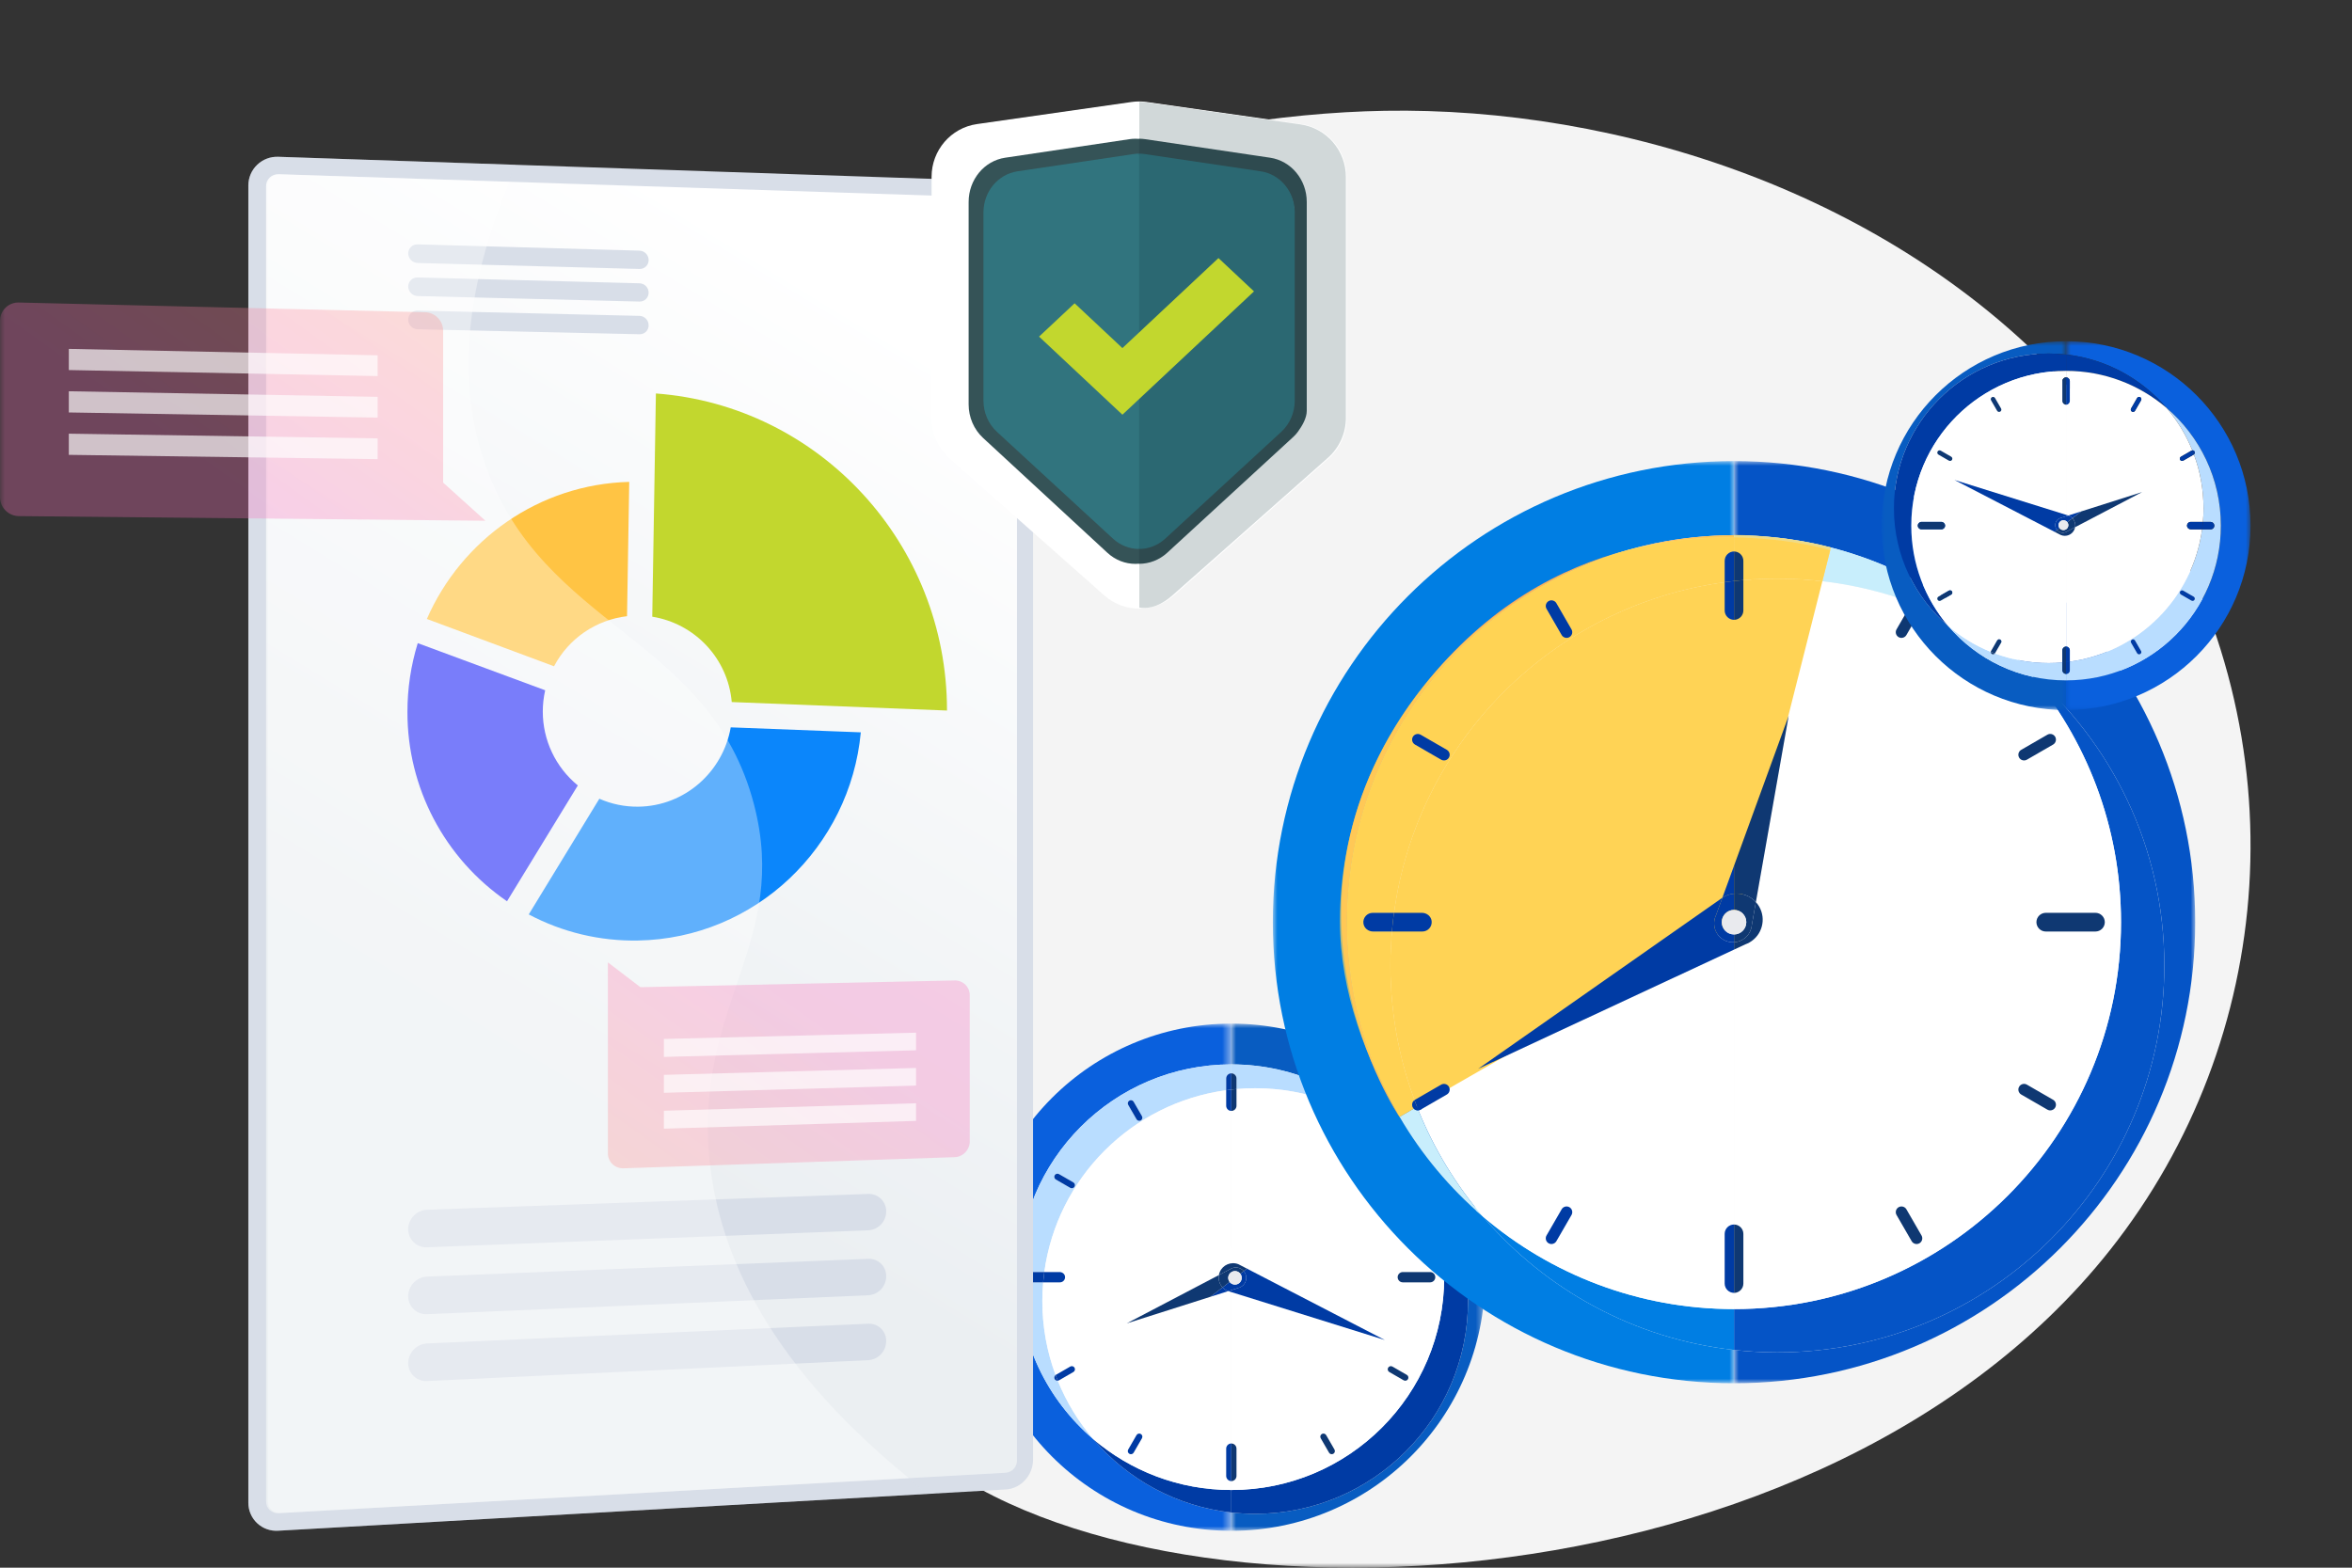 <svg xmlns="http://www.w3.org/2000/svg" xmlns:xlink="http://www.w3.org/1999/xlink" width="255" height="170" viewBox="0 0 255 170">
    <rect x="0" y="0" width="255" height="170" fill="#333333" stroke="none"/>
    <defs>
        <path id="w849lwm4fa" d="M0 0H255V170H0z"/>
        <path id="148pniamdc" d="M0 0L27.5 0 27.5 55 0 55z"/>
        <path id="4nybmmlnbe" d="M0 0L27.5 0 27.5 55 0 55z"/>
        <path id="dlyau31bcg" d="M0 0L50 0 50 100 0 100z"/>
        <path id="1o9uu7txbi" d="M0 0L50 0 50 100 0 100z"/>
        <path id="q6t9pdi9ak" d="M0 0L20 0 20 40 0 40z"/>
        <path id="for2u99e6m" d="M0 0L20 0 20 40 0 40z"/>
        <path id="wpgjiakwpr" d="M26.224 53.41c-1.268 1.15-2.507 1.627-3.715 1.433V0c.348.017.597.036.746.057l16.739 2.392c2.818.402 4.912 2.834 4.912 5.703v26.115c0 1.658-.708 3.235-1.943 4.329L26.223 53.41z"/>
        <path id="jszocsuzas" d="M26.224 53.41c-2.157 1.91-5.385 1.91-7.542 0L1.944 38.597C.708 37.502 0 35.925 0 34.267V8.152c0-2.87 2.094-5.3 4.913-5.703L21.65.057c.532-.076 1.072-.076 1.604 0l16.739 2.392c2.818.402 4.912 2.834 4.912 5.703v26.115c0 1.658-.708 3.235-1.943 4.329L26.223 53.41z"/>
        <linearGradient id="8ey6imdm9o" x1="65.028%" x2="42.551%" y1="4.749%" y2="70.157%">
            <stop offset="0%" stop-color="#FFF"/>
            <stop offset="100%" stop-color="#EBEFF2"/>
        </linearGradient>
        <linearGradient id="oftc6p9czp" x1="102.089%" x2="33.392%" y1="18.006%" y2="60.955%">
            <stop offset="0%" stop-color="#FF9085"/>
            <stop offset="100%" stop-color="#FB6FBB"/>
        </linearGradient>
        <linearGradient id="o8xd871ukq" x1="-13.976%" x2="65.282%" y1="98.932%" y2="36.194%">
            <stop offset="0%" stop-color="#FF9085"/>
            <stop offset="100%" stop-color="#FB6FBB"/>
        </linearGradient>
    </defs>
    <g fill="none" fill-rule="evenodd">
        <g>
            <g transform="translate(-60, -80) translate(60, 80)">
                <mask id="rlwgtj5vyb" fill="#fff">
                    <use xlink:href="#w849lwm4fa"/>
                </mask>
                <path fill="#F4F4F4" d="M228.805 135.501c-32.956 41.691-110.133 42.361-131.497 19.203-8.527-9.242-10.779-25.114-14.087-48.428-1.594-11.223-1.822-20.27-1.957-26.476-.466-21.113-.7-31.67 2.738-38.853 9.844-20.56 44.037-28.562 66.14-28.933 1.542-.026 3.099-.016 4.669.03 25.878.763 55.08 11.418 73.093 34.187 1.862 2.348 3.6 4.827 5.206 7.438 16.44 26.737 13.673 59.09-4.305 81.832" mask="url(#rlwgtj5vyb)"/>
                <g mask="url(#rlwgtj5vyb)">
                    <g>
                        <g transform="translate(106, 111) translate(27.5, 0)">
                            <mask id="j1y7xdo5td" fill="#fff">
                                <use xlink:href="#148pniamdc"/>
                            </mask>
                            <path fill="#085CC1" d="M0 0v4.424c7.03 0 13.325 3.144 17.557 8.103 4.958 4.232 8.103 10.527 8.103 17.557 0 12.744-10.332 23.076-23.076 23.076-.874 0-1.736-.05-2.584-.145V55c15.188 0 27.5-12.312 27.5-27.5S15.188 0 0 0" mask="url(#j1y7xdo5td)"/>
                        </g>
                        <path fill="#B9DDFF" d="M28.057 5.948v1.15c.668-.058 1.344-.09 2.027-.09 2.824 0 5.53.508 8.03 1.437.1-.138.292-.183.443-.095.12.069.18.201.166.331 2.324.939 4.459 2.244 6.334 3.845C40.825 7.57 34.53 4.424 27.5 4.424v.967c.307 0 .557.25.557.557" transform="translate(106, 111)"/>
                        <path fill="#003BA4" d="M27.5 50.576v2.439c.848.094 1.71.145 2.584.145 12.744 0 23.076-10.332 23.076-23.076 0-7.03-3.145-13.325-8.103-17.558 3.44 4.031 5.519 9.26 5.519 14.974 0 12.744-10.331 23.076-23.076 23.076" transform="translate(106, 111)"/>
                        <path fill="#FFF" d="M38.557 46.65c-.162.093-.37.038-.464-.124l-.902-1.562c-.093-.162-.037-.37.125-.463.161-.094.37-.038.463.124l.901 1.562c.094.161.038.37-.123.463m5.944-9.335c.093-.16.302-.217.463-.124l1.562.902c.162.093.217.302.124.463-.093.162-.301.218-.463.125l-1.562-.902c-.162-.094-.217-.302-.124-.464m.124-20.094l1.562-.902c.162-.093.37-.037.463.124.093.162.038.37-.124.464l-1.562.902c-.161.093-.37.037-.463-.125-.093-.161-.038-.37.124-.463M49.61 27.5c0 .306-.25.557-.557.557h-2.963c-.306 0-.557-.25-.557-.557 0-.307.251-.557.557-.557h2.963c.307 0 .557.25.557.557M38.68 8.813l-.901 1.562c-.093.161-.302.217-.463.124-.162-.093-.218-.302-.125-.463l.902-1.562.021-.03c-2.5-.928-5.206-1.436-8.03-1.436-.683 0-1.359.031-2.027.09V8.91c0 .306-.25.557-.557.557v14.668s-1.33 4.656 1.5 2.436c.678-.533.175 1.701-.572 2.133-.08.046-.161.083-.245.114l-.683.318v16.395c.307 0 .557.25.557.557v2.963c0 .306-.25.557-.557.557v.967c12.744 0 23.076-10.332 23.076-23.076 0-5.714-2.078-10.943-5.519-14.974-1.876-1.6-4.01-2.906-6.333-3.845-.006.045-.02.09-.044.132" transform="translate(106, 111)"/>
                        <g transform="translate(106, 111)">
                            <mask id="14je6xvhbf" fill="#fff">
                                <use xlink:href="#4nybmmlnbe"/>
                            </mask>
                            <path fill="#0A60DD" d="M12.527 45.057C7.568 40.825 4.424 34.53 4.424 27.5c0-12.744 10.332-23.076 23.076-23.076V0C12.312 0 0 12.312 0 27.5S12.312 55 27.5 55v-1.985c-5.978-.666-11.267-3.616-14.973-7.958" mask="url(#14je6xvhbf)"/>
                        </g>
                        <path fill="#B9DDFF" d="M16.444 8.35c.161-.093.37-.038.463.124l.902 1.562c.093.161.037.37-.124.463-.162.094-.37.038-.464-.124l-.901-1.562c-.094-.162-.038-.37.124-.463M10.5 17.685c-.094.161-.302.217-.464.124l-1.562-.902c-.161-.094-.217-.302-.124-.464.093-.161.302-.217.463-.124l1.562.902c.162.094.218.302.125.464M4.424 27.5c0 7.03 3.145 13.325 8.103 17.557-1.602-1.876-2.907-4.01-3.845-6.334-.13.015-.263-.047-.332-.167-.087-.15-.043-.342.095-.442-.929-2.501-1.437-5.206-1.437-8.03 0-.682.031-1.356.09-2.022 0-.003-.003-.005-.005-.005h-1.12c-.282 0-.535-.202-.572-.483-.045-.338.22-.631.552-.631h1.265c.002 0 .004-.002.004-.004 1.395-10.23 9.49-18.325 19.721-19.717V5.948c0-.306.25-.557.557-.557v-.967C14.756 4.424 4.424 14.756 4.424 27.5" transform="translate(106, 111)"/>
                        <path fill="#003BA4" d="M12.527 45.057c3.706 4.342 8.995 7.292 14.973 7.958v-2.44c-5.714 0-10.943-2.077-14.973-5.518" transform="translate(106, 111)"/>
                        <path fill="#FFF" d="M17.809 44.964l-.902 1.562c-.093.162-.302.218-.463.124-.162-.093-.218-.302-.125-.463l.902-1.562c.094-.162.302-.218.464-.124.161.093.217.301.124.463zm9.69 4.645c-.305 0-.556-.25-.556-.557V46.09c0-.307.25-.558.557-.558V9.467c-.306 0-.557-.25-.557-.557V7.222c-10.23 1.392-18.326 9.487-19.72 19.716 0 .002.001.005.004.005H8.89c.285 0 .542.203.578.486.043.337-.223.628-.553.628H7.102c-.003 0-.004.002-.004.004-.059.666-.09 1.34-.09 2.023 0 2.824.508 5.529 1.437 8.03.01-.007.018-.015.029-.021l1.548-.894c.153-.088.355-.056.459.087.118.165.066.394-.106.493l-1.562.901c-.041.025-.086.038-.131.043.938 2.323 2.244 4.458 3.845 6.334 4.03 3.44 9.259 5.519 14.973 5.519v-.967z" transform="translate(106, 111)"/>
                        <path fill="#0F3872" d="M28.057 7.097v-1.15c0-.306-.25-.556-.557-.556v1.762c.185-.02.37-.04.557-.056" transform="translate(106, 111)"/>
                        <path fill="#0F3872" d="M27.5 9.468c.307 0 .557-.251.557-.557V7.097c-.186.017-.372.035-.557.056v2.315z" transform="translate(106, 111)"/>
                        <path fill="#003BA4" d="M27.5 5.39c-.306 0-.557.251-.557.558v1.274c.185-.026.37-.049.557-.069V5.391z" transform="translate(106, 111)"/>
                        <path fill="#003BA4" d="M27.5 9.468V7.153c-.186.02-.372.043-.557.069V8.91c0 .306.25.557.557.557M17.221 10.375c.094.162.302.217.464.124.161-.093.217-.301.124-.463l-.902-1.562c-.093-.162-.302-.217-.463-.124-.162.093-.218.301-.125.463l.902 1.562z" transform="translate(106, 111)"/>
                        <path fill="#0F3872" d="M37.779 44.625c-.094-.162-.302-.218-.463-.124-.162.093-.218.301-.125.463l.902 1.562c.093.162.302.217.463.124.162-.093.218-.302.125-.463l-.902-1.562z" transform="translate(106, 111)"/>
                        <path fill="#003BA4" d="M8.35 38.556c.069.12.202.182.332.167-.082-.202-.161-.404-.237-.61-.138.101-.182.292-.095.443" transform="translate(106, 111)"/>
                        <path fill="#003BA4" d="M10.375 37.779c.162-.094.217-.302.124-.464-.093-.161-.302-.217-.463-.124l-1.562.902-.03.02c.077.206.156.408.238.61.044-.005.09-.018.131-.042l1.562-.902z" transform="translate(106, 111)"/>
                        <path fill="#0F3872" d="M44.5 17.685c.094.161.303.217.464.123l1.562-.901c.162-.093.218-.302.124-.463-.093-.162-.301-.218-.463-.125l-1.562.902c-.162.093-.217.302-.124.464" transform="translate(106, 111)"/>
                        <path fill="#003BA4" d="M26.943 46.09v2.962c0 .306.25.557.557.557v-4.077c-.306 0-.557.25-.557.557" transform="translate(106, 111)"/>
                        <path fill="#0F3872" d="M28.057 49.052V46.09c0-.306-.25-.557-.557-.557v4.077c.307 0 .557-.25.557-.557M45.532 27.5c0 .306.25.557.558.557h2.962c.306 0 .558-.25.558-.557 0-.307-.252-.557-.558-.557H46.09c-.307 0-.558.25-.558.557" transform="translate(106, 111)"/>
                        <path fill="#003BA4" d="M5.953 26.943c-.331 0-.597.293-.552.631.037.281.29.483.573.483h1.12c.002 0 .004-.002.004-.004.032-.37.074-.74.123-1.105 0-.003-.002-.005-.005-.005H5.953z" transform="translate(106, 111)"/>
                        <path fill="#003BA4" d="M9.468 27.429c-.036-.283-.293-.486-.578-.486H7.226c-.002 0-.004.001-.005.004-.05.365-.09.734-.123 1.105 0 .003.002.005.005.005h1.812c.33 0 .595-.29.553-.628M10.375 17.221l-1.562-.902c-.161-.093-.37-.037-.463.125-.094.161-.038.37.124.463l1.562.902c.162.093.37.037.463-.124.094-.162.038-.37-.124-.464" transform="translate(106, 111)"/>
                        <path fill="#0F3872" d="M44.625 37.779l1.562.902c.162.093.37.037.463-.125.094-.161.038-.37-.124-.463l-1.562-.902c-.161-.093-.37-.037-.463.124-.093.162-.038.37.124.464" transform="translate(106, 111)"/>
                        <path fill="#003BA4" d="M17.685 44.5c-.162-.093-.37-.037-.464.125l-.902 1.562c-.093.161-.037.37.125.463.161.094.37.038.463-.124l.902-1.562c.093-.162.037-.37-.124-.463" transform="translate(106, 111)"/>
                        <path fill="#0F3872" d="M38.557 8.35c-.151-.088-.342-.043-.443.095.205.075.408.155.61.236.014-.13-.048-.262-.167-.331" transform="translate(106, 111)"/>
                        <path fill="#0F3872" d="M37.191 10.036c-.093.161-.037.37.124.463.162.093.37.037.464-.124l.902-1.562c.024-.042.037-.087.043-.132-.202-.081-.405-.16-.61-.236-.007.01-.015.018-.02.029l-.903 1.562z" transform="translate(106, 111)"/>
                        <path fill="#003BA4" d="M29.03 27.137c.239.574-.032 1.233-.606 1.472-.061.026-.123.045-.186.06l-1.078.342c.064.022.127.042.192.057l16.791 5.243-14.952-7.741-.347.267c.075.088.139.188.186.3" transform="translate(106, 111)"/>
                        <path fill="#0F3872" d="M27.558 26.532c.46-.192.977-.054 1.286.305l.347-.267-.67-.347c-.074-.048-.154-.09-.24-.125-.797-.327-1.71.053-2.038.85-.043.106-.073.214-.093.322l1.235-.648c.054-.034.112-.065.173-.09" transform="translate(106, 111)"/>
                        <path fill="#003BA4" d="M27.093 28.987c-.214-.088-.397-.22-.545-.379l-1.317 1.016 1.93-.614c-.023-.007-.045-.014-.068-.023" transform="translate(106, 111)"/>
                        <path fill="#0F3872" d="M26.15 27.27l-9.993 5.237 9.074-2.883 1.317-1.016c-.331-.354-.485-.85-.398-1.339" transform="translate(106, 111)"/>
                        <path fill="#003BA4" d="M28.424 28.61c.574-.24.845-.9.606-1.473-.047-.112-.11-.212-.186-.3l-.37.285c.247.32.187.78-.133 1.027-.32.246-.78.187-1.026-.133l-.768.592c.15.16.332.29.546.379.023.01.045.016.067.024l1.078-.343c.063-.014.125-.033.186-.059" transform="translate(106, 111)"/>
                        <path fill="#0F3872" d="M26.548 28.608l.767-.592c-.247-.32-.187-.779.133-1.026s.78-.188 1.026.132l.37-.285c-.31-.36-.825-.497-1.286-.305-.061.025-.12.056-.173.09l-1.235.648c-.087.488.067.984.398 1.338" transform="translate(106, 111)"/>
                        <path fill="#E9EAEE" d="M27.448 26.99c-.32.247-.38.706-.133 1.026l1.159-.894c-.247-.32-.707-.379-1.026-.132" transform="translate(106, 111)"/>
                        <path fill="#E9EAEE" d="M28.341 28.149c.32-.247.38-.707.133-1.027l-1.16.894c.248.32.708.38 1.027.133" transform="translate(106, 111)"/>
                    </g>
                </g>
                <g mask="url(#rlwgtj5vyb)">
                    <g>
                        <g transform="translate(138, 50) translate(50, 0)">
                            <mask id="rvp12dtbqh" fill="#fff">
                                <use xlink:href="#dlyau31bcg"/>
                            </mask>
                            <path fill="#0554C6" d="M0 0v8.044c12.781 0 24.227 5.717 31.922 14.732 9.014 7.695 14.732 19.14 14.732 31.922 0 23.172-18.785 41.956-41.956 41.956-1.589 0-3.155-.091-4.698-.264V100c27.614 0 50-22.386 50-50S27.614 0 0 0" mask="url(#rvp12dtbqh)"/>
                        </g>
                        <path fill="#0554C6" d="M50 91.956v4.435c1.543.171 3.11.263 4.698.263 23.172 0 41.956-18.784 41.956-41.956 0-12.782-5.717-24.227-14.732-31.922C88.177 30.104 91.956 39.61 91.956 50c0 23.171-18.784 41.956-41.956 41.956" transform="translate(138, 50)"/>
                        <path fill="#FFF" d="M70.103 84.819c-.294.17-.673.068-.843-.226l-1.64-2.84c-.17-.294-.068-.673.226-.842.294-.17.673-.069.843.225l1.64 2.84c.17.294.067.673-.226.843M80.91 67.846c.169-.294.548-.395.842-.226l2.84 1.64c.294.17.395.549.226.842-.17.294-.549.396-.843.226l-2.84-1.64c-.294-.17-.395-.548-.225-.842m.225-36.535l2.84-1.64c.294-.17.673-.068.843.227.17.293.068.672-.226.842l-2.84 1.64c-.294.17-.673.068-.842-.226-.17-.294-.069-.673.225-.843M90.2 50c0 .557-.456 1.013-1.013 1.013h-5.387c-.557 0-1.013-.456-1.013-1.013 0-.557.456-1.013 1.013-1.013h5.387c.557 0 1.013.456 1.013 1.013m-19.87-33.976l-1.64 2.84c-.17.294-.549.395-.843.225-.294-.17-.395-.548-.225-.842l1.64-2.84c.01-.02.025-.036.037-.053-4.547-1.688-9.465-2.612-14.6-2.612-1.242 0-2.47.057-3.685.163V16.2c0 .557-.456 1.013-1.013 1.013v26.67l5.925-16.265-3.557 20.203c.134.148.255.31.359.49.784 1.358.319 3.094-1.04 3.879-.144.083-.293.152-.445.207l-1.242.58v29.808c.557 0 1.013.456 1.013 1.013v5.386c0 .558-.456 1.014-1.013 1.014v1.757c23.172 0 41.956-18.785 41.956-41.956 0-10.39-3.779-19.896-10.034-27.224-3.41-2.911-7.292-5.285-11.516-6.992-.009.082-.034.164-.078.24" transform="translate(138, 50)"/>
                        <g transform="translate(138, 50)">
                            <mask id="eg1qi3tbbj" fill="#fff">
                                <use xlink:href="#1o9uu7txbi"/>
                            </mask>
                            <path fill="#007EE3" d="M22.776 81.922C13.761 74.226 8.044 62.782 8.044 50 8.044 26.828 26.828 8.044 50 8.044V0C22.386 0 0 22.385 0 50c0 27.614 22.386 50 50 50v-3.61c-10.87-1.21-20.485-6.574-27.224-14.468" mask="url(#eg1qi3tbbj)"/>
                        </g>
                        <path fill="#007EE3" d="M22.776 81.922C29.516 89.816 39.13 95.179 50 96.39v-4.435c-10.39 0-19.896-3.779-27.224-10.034" transform="translate(138, 50)"/>
                        <path fill="#FFF" d="M32.38 81.753l-1.64 2.84c-.17.294-.549.395-.842.226-.294-.17-.396-.549-.226-.843l1.64-2.84c.17-.294.548-.395.842-.225.294.169.395.548.226.842zM50 90.198c-.557 0-1.013-.455-1.013-1.013V83.8c0-.557.456-1.013 1.013-1.013V52.977l-27.749 12.93 26.195-18.352c.092-.077.191-.147.294-.213L50 43.883v-26.67c-.557 0-1.013-.455-1.013-1.012v-3.07c-18.599 2.531-33.32 17.25-35.855 35.847 0 .004.003.009.008.009h3.025c.518 0 .985.37 1.05.884.077.614-.406 1.142-1.005 1.142h-3.297c-.005 0-.008.003-.009.008-.105 1.212-.162 2.438-.162 3.677 0 5.135.924 10.053 2.612 14.6.018-.013.034-.027.053-.038l2.815-1.625c.279-.16.645-.103.833.158.216.3.12.715-.191.896l-2.84 1.64c-.076.043-.158.068-.24.077 1.707 4.223 4.08 8.106 6.992 11.516C30.104 88.177 39.61 91.956 50 91.956v-1.758z" transform="translate(138, 50)"/>
                        <path fill="#FEB05C" d="M15.407 30.74l2.84 1.64c.294.17.673.068.843-.226.17-.294.068-.673-.226-.843l-2.84-1.64c-.294-.169-.673-.068-.843.226-.17.294-.068.673.226.843" transform="translate(138, 50)"/>
                        <path fill="#FEB05C" d="M38.495 9.641c-7.296 1.888-15.298 6.095-22.136 14.76-18.453 23.385-2.638 46.711-2.638 46.711l.014-.008C10.12 64.904 8.044 57.695 8.044 50c0-19.182 12.873-35.357 30.45-40.359" transform="translate(138, 50)"/>
                        <path fill="#FEB05C" d="M31.312 18.864c.17.294.549.395.842.226.294-.17.396-.549.226-.843l-1.64-2.84c-.17-.294-.549-.395-.842-.226-.294.17-.396.549-.226.843l1.64 2.84z" transform="translate(138, 50)"/>
                        <path fill="#FFD355" d="M51.013 12.905v-2.09c0-.558-.456-1.014-1.013-1.014-.557 0-1.013.456-1.013 1.013v2.316c-18.6 2.532-33.32 17.251-35.856 35.85 0 .004-.004.007-.008.007h-2.3c-.602 0-1.085.532-1.004 1.149.067.51.528.877 1.042.877h2.035c.005 0 .009.004.008.009-.105 1.211-.162 2.437-.162 3.676 0 5.135.924 10.053 2.612 14.6-.25.183-.331.53-.173.804.026.045.06.082.094.118l34.914-20.057 9.39-37.138c-1.6-.186-3.23-.283-4.88-.283-1.243 0-2.471.057-3.686.163" transform="translate(138, 50)"/>
                        <path fill="#FEB05C" d="M50 8.279v-.235c-3.99 0-7.849.557-11.505 1.597C42.681 8.558 46.633 8.237 50 8.28" transform="translate(138, 50)"/>
                        <path fill="#C8EEFC" d="M22.776 81.922c-2.91-3.41-5.285-7.292-6.991-11.516-.188.02-.376-.049-.51-.186l-1.54.884c2.391 4.098 5.454 7.756 9.041 10.818" transform="translate(138, 50)"/>
                        <path fill="#FFD355" d="M15.181 29.897c.17-.294.55-.395.843-.225l2.84 1.64c.294.169.395.548.226.842-.17.294-.549.395-.843.225l-2.84-1.64c-.294-.169-.395-.548-.226-.842m14.717-14.716c.293-.17.672-.068.842.226l1.64 2.84c.17.294.068.673-.226.843-.293.17-.673.068-.842-.226l-1.64-2.84c-.17-.294-.068-.673.226-.843M15.354 69.298c-1.688-4.547-2.612-9.466-2.612-14.6 0-1.24.057-2.465.162-3.677 0-.004-.003-.008-.008-.008h-2.035c-.514 0-.975-.367-1.042-.877-.081-.617.402-1.149 1.004-1.149h2.3c.004 0 .008-.003.008-.007 2.535-18.599 17.256-33.318 35.856-35.85v-2.316c0-.557.456-1.013 1.013-1.013V8.28c-3.367-.042-7.32.279-11.505 1.362C20.917 14.643 8.044 30.818 8.044 50c0 7.695 2.075 14.904 5.691 21.104l1.54-.885c-.035-.035-.068-.072-.094-.117-.158-.274-.078-.62.173-.804" transform="translate(138, 50)"/>
                        <path fill="#FFD355" d="M15.181 29.897c.17-.294.55-.395.843-.225l2.84 1.64c.294.169.395.548.226.842-.17.294-.549.395-.843.225l-2.84-1.64c-.294-.169-.395-.548-.226-.842m14.717-14.716c.293-.17.672-.068.842.226l1.64 2.84c.17.294.068.673-.226.843-.293.17-.673.068-.842-.226l-1.64-2.84c-.17-.294-.068-.673.226-.843M15.354 69.298c-1.688-4.547-2.612-9.466-2.612-14.6 0-1.24.057-2.465.162-3.677 0-.004-.003-.008-.008-.008h-2.035c-.514 0-.975-.367-1.042-.877-.081-.617.402-1.149 1.004-1.149h2.3c.004 0 .008-.003.008-.007 2.535-18.599 17.256-33.318 35.856-35.85v-2.316c0-.557.456-1.013 1.013-1.013l.008-1.745c-3.367-.042-7.327.502-11.513 1.585C20.917 14.643 7.279 30.71 7.279 49.891c0 7.695 2.84 15.013 6.456 21.213l1.54-.885c-.035-.035-.068-.072-.094-.117-.158-.274-.078-.62.173-.804" style="mix-blend-mode:multiply" opacity=".7" transform="translate(138, 50)"/>
                        <path fill="#C8EEFC" d="M50 8.044v.235c6.212.077 10.431 1.38 10.431 1.38l-.851 3.366c3.378.392 6.634 1.184 9.718 2.329.184-.25.53-.331.805-.173.218.126.329.367.303.603 4.224 1.707 8.106 4.08 11.516 6.992C74.227 13.76 62.782 8.044 50 8.044" transform="translate(138, 50)"/>
                        <path fill="#FFD355" d="M50 8.279V9.8c.557 0 1.013.456 1.013 1.013v2.09c1.215-.105 2.443-.162 3.685-.162 1.652 0 3.28.097 4.882.283l.851-3.366s-4.219-1.304-10.43-1.38" transform="translate(138, 50)"/>
                        <path fill="#FFD355" d="M50.008 8.006L50 9.8c.557 0 1.013.456 1.013 1.013v2.09c1.215-.105 2.443-.162 3.685-.162 1.652 0 3.28.097 4.882.283l.93-3.656s-4.29-1.287-10.502-1.363" style="mix-blend-mode:multiply" opacity=".7" transform="translate(138, 50)"/>
                        <path fill="#0F3872" d="M51.013 12.905v-2.09c0-.558-.456-1.014-1.013-1.014v3.204c.337-.037.674-.07 1.013-.1" transform="translate(138, 50)"/>
                        <path fill="#0F3872" d="M50 17.214c.557 0 1.013-.456 1.013-1.013v-3.296c-.339.03-.677.062-1.013.1v4.209z" transform="translate(138, 50)"/>
                        <path fill="#003BA4" d="M50 9.801c-.557 0-1.013.456-1.013 1.013v2.316c.337-.046.674-.087 1.013-.125V9.801z" transform="translate(138, 50)"/>
                        <path fill="#003BA4" d="M50 17.214v-4.209c-.339.038-.676.08-1.013.125v3.071c0 .557.456 1.013 1.013 1.013M31.312 18.864c.17.294.548.395.842.226.294-.17.396-.549.226-.843l-1.64-2.84c-.17-.294-.549-.395-.842-.226-.294.17-.396.549-.226.843l1.64 2.84z" transform="translate(138, 50)"/>
                        <path fill="#0F3872" d="M68.689 81.136c-.17-.294-.55-.395-.843-.226-.294.17-.395.549-.225.843l1.64 2.84c.169.294.548.395.842.226.293-.17.395-.549.225-.843l-1.64-2.84z" transform="translate(138, 50)"/>
                        <path fill="#003BA4" d="M15.181 70.102c.126.219.367.33.603.304-.148-.367-.292-.736-.43-1.108-.25.183-.33.53-.173.804" transform="translate(138, 50)"/>
                        <path fill="#003BA4" d="M18.864 68.689c.294-.17.395-.55.226-.843-.17-.294-.549-.395-.843-.226l-2.84 1.64c-.02.011-.035.025-.053.038.138.372.282.741.43 1.108.082-.009.164-.034.24-.078l2.84-1.64z" transform="translate(138, 50)"/>
                        <path fill="#0F3872" d="M80.91 32.154c.17.294.55.395.843.225l2.84-1.64c.294-.169.395-.548.226-.842-.17-.293-.549-.395-.842-.226l-2.84 1.64c-.295.17-.396.549-.226.843" transform="translate(138, 50)"/>
                        <path fill="#003BA4" d="M48.987 83.799v5.386c0 .558.456 1.013 1.013 1.013v-7.412c-.557 0-1.013.456-1.013 1.013" transform="translate(138, 50)"/>
                        <path fill="#0F3872" d="M51.013 89.185V83.8c0-.557-.456-1.013-1.013-1.013v7.413c.557 0 1.013-.456 1.013-1.014M82.786 50c0 .557.456 1.013 1.013 1.013h5.387c.557 0 1.013-.456 1.013-1.013 0-.557-.456-1.013-1.013-1.013h-5.387c-.557 0-1.013.456-1.013 1.013" transform="translate(138, 50)"/>
                        <path fill="#003BA4" d="M10.823 48.987c-.602 0-1.086.532-1.004 1.149.067.51.528.877 1.042.877h2.037c.004 0 .007-.003.007-.008.06-.674.134-1.344.224-2.009 0-.005-.003-.01-.008-.01h-2.298z" transform="translate(138, 50)"/>
                        <path fill="#003BA4" d="M17.215 49.87c-.065-.514-.532-.883-1.05-.883h-3.027c-.005 0-.008.003-.008.007-.09.665-.165 1.335-.224 2.01 0 .005.003.009.008.009h3.296c.6 0 1.082-.528 1.005-1.142M18.864 31.311l-2.84-1.64c-.294-.169-.673-.067-.843.226-.17.294-.068.673.226.843l2.84 1.64c.294.17.674.068.843-.226.17-.294.068-.673-.226-.843" transform="translate(138, 50)"/>
                        <path fill="#0F3872" d="M81.136 68.689l2.84 1.64c.294.169.673.067.843-.227.17-.293.068-.672-.226-.842l-2.84-1.64c-.294-.17-.673-.068-.842.226-.17.294-.069.673.225.843" transform="translate(138, 50)"/>
                        <path fill="#003BA4" d="M32.154 80.91c-.294-.17-.673-.068-.842.226l-1.64 2.84c-.17.294-.068.673.226.843.293.17.672.067.842-.226l1.64-2.84c.17-.294.068-.673-.226-.843" transform="translate(138, 50)"/>
                        <path fill="#0F3872" d="M70.103 15.181c-.275-.158-.622-.078-.805.173.372.138.741.282 1.108.43.026-.236-.085-.477-.303-.603" transform="translate(138, 50)"/>
                        <path fill="#0F3872" d="M67.62 18.247c-.17.294-.068.673.226.842.294.17.673.068.843-.225l1.64-2.84c.043-.076.068-.158.077-.24-.367-.148-.736-.292-1.108-.43-.012.018-.027.034-.038.053l-1.64 2.84z" transform="translate(138, 50)"/>
                        <path fill="#003BA4" d="M49.362 52.114c-1.092-.292-1.74-1.415-1.447-2.506.03-.116.072-.227.121-.333l.704-1.933c-.103.066-.202.136-.294.213L22.252 65.907 50 52.977v-.797c-.21.011-.425-.009-.638-.066" transform="translate(138, 50)"/>
                        <path fill="#0F3872" d="M51.867 50.667c-.235.878-1.006 1.467-1.867 1.513v.797l1.242-.579c.152-.055.301-.124.446-.207 1.358-.785 1.823-2.52 1.039-3.879-.104-.18-.225-.342-.359-.49l-.44 2.496c-.01.116-.03.233-.06.35" transform="translate(138, 50)"/>
                        <path fill="#003BA4" d="M48.849 47.273c.365-.21.757-.329 1.151-.366v-3.023l-1.26 3.458c.036-.023.071-.047.109-.069" transform="translate(138, 50)"/>
                        <path fill="#0F3872" d="M52.368 47.822l3.557-20.203L50 43.883v3.024c.878-.082 1.762.247 2.368.915" transform="translate(138, 50)"/>
                        <path fill="#003BA4" d="M47.915 49.608c-.293 1.092.355 2.214 1.446 2.506.214.057.429.077.64.066v-.85c-.736 0-1.332-.595-1.332-1.33 0-.735.596-1.331 1.331-1.331v-1.762c-.394.037-.786.155-1.151.366-.038.022-.073.046-.109.07l-.704 1.932c-.049.106-.09.216-.121.333" transform="translate(138, 50)"/>
                        <path fill="#0F3872" d="M50 46.907v1.762c.735 0 1.33.596 1.33 1.33 0 .736-.595 1.332-1.33 1.332v.849c.86-.046 1.632-.635 1.867-1.513.032-.116.051-.233.062-.349l.439-2.496c-.607-.668-1.49-.997-2.368-.915" transform="translate(138, 50)"/>
                        <path fill="#E9EAEE" d="M51.33 50c0-.735-.595-1.331-1.33-1.331v2.662c.735 0 1.33-.596 1.33-1.331M48.67 50c0 .735.595 1.33 1.33 1.33V48.67c-.735 0-1.33.596-1.33 1.33" transform="translate(138, 50)"/>
                    </g>
                </g>
                <g mask="url(#rlwgtj5vyb)">
                    <g>
                        <g transform="translate(204, 37)">
                            <mask id="gfctqex8zl" fill="#fff">
                                <use xlink:href="#q6t9pdi9ak"/>
                            </mask>
                            <path fill="#085CC1" d="M20 40v-3.218c-5.113 0-9.69-2.287-12.769-5.893-3.605-3.077-5.893-7.655-5.893-12.768 0-9.27 7.514-16.783 16.783-16.783.636 0 1.262.037 1.879.106V0C8.954 0 0 8.954 0 20s8.954 20 20 20" mask="url(#gfctqex8zl)"/>
                        </g>
                        <path fill="#B9DDFF" d="M19.595 35.674v-.836c-.486.042-.977.065-1.474.065-2.054 0-4.021-.37-5.84-1.045-.073.1-.212.133-.322.07-.087-.05-.132-.148-.122-.242-1.689-.682-3.242-1.632-4.606-2.796 3.078 3.606 7.656 5.892 12.77 5.892v-.703c-.224 0-.406-.182-.406-.405" transform="translate(204, 37)"/>
                        <path fill="#003BA4" d="M20 3.217V1.443c-.617-.068-1.243-.105-1.88-.105-9.268 0-16.782 7.514-16.782 16.783 0 5.113 2.288 9.69 5.893 12.769C4.73 27.959 3.217 24.156 3.217 20 3.217 10.73 10.732 3.217 20 3.217" transform="translate(204, 37)"/>
                        <path fill="#FFF" d="M11.959 6.072c.117-.068.27-.027.337.09L12.95 7.3c.069.117.028.269-.09.337-.117.067-.268.027-.336-.09l-.656-1.137c-.068-.117-.027-.269.09-.337m-4.323 6.79c-.068.117-.22.158-.337.09l-1.136-.656c-.118-.068-.158-.22-.09-.337.067-.118.219-.159.337-.09l1.136.656c.117.067.158.219.09.337m-.09 14.614l-1.136.655c-.118.068-.27.028-.337-.09-.068-.118-.028-.27.09-.337l1.136-.656c.117-.068.27-.027.337.09.068.118.027.27-.09.338M3.92 20c0-.223.182-.405.405-.405H6.48c.223 0 .406.182.406.405 0 .222-.183.405-.406.405H4.326c-.223 0-.405-.183-.405-.405m7.948 13.59l.656-1.135c.067-.118.219-.159.337-.091.117.068.158.22.09.337l-.656 1.136-.015.021c1.819.675 3.786 1.045 5.84 1.045.497 0 .988-.023 1.474-.065v-1.319c0-.222.182-.405.405-.405V22.446s.967-3.386-1.091-1.771c-.493.387-.127-1.238.416-1.551.058-.034.118-.062.178-.084l.497-.23V6.884c-.223 0-.405-.182-.405-.405V4.326c0-.223.182-.406.405-.406v-.703C10.732 3.217 3.217 10.731 3.217 20c0 4.156 1.512 7.958 4.014 10.89 1.364 1.164 2.917 2.113 4.607 2.796.004-.033.013-.065.03-.095" transform="translate(204, 37)"/>
                        <g transform="translate(204, 37) translate(20, 0)">
                            <mask id="8eergtgprn" fill="#fff">
                                <use xlink:href="#for2u99e6m"/>
                            </mask>
                            <path fill="#0A60DD" d="M10.89 7.231c3.606 3.078 5.892 7.656 5.892 12.769 0 9.268-7.513 16.782-16.782 16.782V40c11.046 0 20-8.955 20-20C20 8.954 11.046 0 0 0v1.443c4.348.485 8.194 2.63 10.89 5.788" mask="url(#8eergtgprn)"/>
                        </g>
                        <path fill="#B9DDFF" d="M28.041 33.927c-.117.068-.269.028-.337-.09l-.655-1.136c-.069-.118-.028-.27.09-.337.117-.068.269-.027.336.09l.657 1.136c.067.118.026.27-.091.337m4.323-6.789c.068-.117.22-.158.337-.09l1.137.656c.117.068.158.22.09.337-.068.117-.22.158-.338.09l-1.136-.656c-.117-.067-.158-.22-.09-.337M36.783 20c0-5.113-2.287-9.69-5.893-12.769 1.164 1.364 2.114 2.917 2.797 4.606.093-.01.19.034.24.122.064.11.032.248-.068.322.675 1.818 1.044 3.786 1.044 5.84 0 .495-.022.985-.064 1.47 0 .002.001.004.003.004h.814c.206 0 .39.146.416.35.033.247-.16.46-.4.46h-.921c-.002 0-.003.001-.004.003-1.013 7.44-6.902 13.327-14.342 14.34v.926c0 .223-.182.405-.405.405v.703c9.269 0 16.783-7.513 16.783-16.782" transform="translate(204, 37)"/>
                        <path fill="#003BA4" d="M30.89 7.231C28.193 4.073 24.347 1.928 20 1.443v1.774c4.156 0 7.959 1.512 10.89 4.014" transform="translate(204, 37)"/>
                        <path fill="#FFF" d="M27.048 7.299l.656-1.136c.068-.118.22-.158.337-.09.118.067.158.22.09.336l-.655 1.136c-.068.118-.22.158-.337.09-.118-.067-.158-.219-.09-.336zM20 3.92c.223 0 .405.183.405.406V6.48c0 .223-.182.405-.405.405V33.115c.223 0 .405.182.405.404v1.229c7.44-1.013 13.328-6.9 14.343-14.339 0-.002-.002-.004-.004-.004h-1.21c-.207 0-.394-.147-.42-.353-.03-.246.162-.457.402-.457h1.319c.002 0 .003-.001.003-.003.043-.485.065-.975.065-1.471 0-2.054-.369-4.022-1.045-5.84l-.02.015-1.127.65c-.111.065-.258.04-.333-.063-.086-.12-.048-.287.077-.358l1.136-.656c.03-.018.062-.028.095-.032-.682-1.69-1.632-3.242-2.797-4.606C27.96 4.729 24.156 3.217 20 3.217v.703z" transform="translate(204, 37)"/>
                        <path fill="#0F3872" d="M19.595 34.838v.836c0 .223.182.405.405.405v-1.281c-.135.015-.27.028-.405.04" transform="translate(204, 37)"/>
                        <path fill="#0F3872" d="M20 33.114c-.223 0-.405.182-.405.406v1.318c.136-.012.27-.025.405-.04v-1.684z" transform="translate(204, 37)"/>
                        <path fill="#003BA4" d="M20 36.08c.223 0 .405-.183.405-.406v-.926c-.134.018-.27.035-.405.05v1.281z" transform="translate(204, 37)"/>
                        <path fill="#003BA4" d="M20 33.114v1.684c.136-.015.27-.032.405-.05V33.52c0-.224-.182-.406-.405-.406M27.475 32.454c-.067-.117-.219-.158-.337-.09-.117.068-.158.22-.09.337l.656 1.136c.068.118.22.158.337.09.117-.068.158-.219.09-.336l-.656-1.137z" transform="translate(204, 37)"/>
                        <path fill="#0F3872" d="M12.525 7.545c.068.118.219.158.337.09.117-.067.158-.219.09-.336l-.656-1.136c-.068-.118-.22-.159-.337-.09-.117.067-.158.219-.09.336l.656 1.136z" transform="translate(204, 37)"/>
                        <path fill="#003BA4" d="M33.928 11.959c-.051-.088-.147-.132-.241-.122.059.147.116.295.171.444.1-.073.133-.212.07-.322" transform="translate(204, 37)"/>
                        <path fill="#003BA4" d="M32.455 12.524c-.118.068-.158.22-.091.337.068.118.22.158.337.09l1.136-.655.022-.015c-.056-.15-.113-.297-.172-.444-.034.004-.066.014-.096.031l-1.136.656z" transform="translate(204, 37)"/>
                        <path fill="#0F3872" d="M7.636 27.138c-.068-.117-.22-.158-.337-.09l-1.136.656c-.118.068-.158.22-.09.337.068.118.219.158.337.09l1.135-.656c.118-.067.159-.22.09-.337" transform="translate(204, 37)"/>
                        <path fill="#003BA4" d="M20.405 6.48V4.326c0-.223-.182-.406-.405-.406v2.965c.223 0 .405-.182.405-.405" transform="translate(204, 37)"/>
                        <path fill="#0F3872" d="M19.595 4.326V6.48c0 .223.182.405.405.405V3.92c-.223 0-.405.183-.405.406M6.885 20c0-.223-.182-.405-.405-.405H4.326c-.223 0-.405.182-.405.405 0 .222.182.405.405.405H6.48c.223 0 .405-.183.405-.405" transform="translate(204, 37)"/>
                        <path fill="#003BA4" d="M35.671 20.405c.24 0 .434-.213.401-.46-.027-.203-.21-.35-.416-.35h-.815c-.001 0-.003.001-.003.003-.024.27-.054.537-.09.804 0 .002.002.003.004.003h.92z" transform="translate(204, 37)"/>
                        <path fill="#003BA4" d="M33.115 20.052c.025.205.212.353.42.353h1.21c.002 0 .003-.001.003-.003.037-.266.067-.534.09-.804 0-.002-.001-.003-.003-.003h-1.319c-.24 0-.433.211-.401.457M32.454 27.475l1.137.656c.117.068.27.028.337-.09.068-.117.027-.27-.09-.337l-1.137-.656c-.117-.068-.27-.027-.337.09-.068.118-.027.27.09.337" transform="translate(204, 37)"/>
                        <path fill="#0F3872" d="M7.546 12.524l-1.137-.656c-.117-.067-.269-.027-.337.09-.067.118-.026.27.09.338l1.137.656c.117.067.27.027.337-.09.068-.118.027-.27-.09-.338" transform="translate(204, 37)"/>
                        <path fill="#003BA4" d="M27.138 7.636c.118.067.27.027.337-.09l.656-1.137c.068-.117.027-.268-.09-.337-.118-.067-.269-.027-.337.09L27.048 7.3c-.067.117-.027.269.09.337" transform="translate(204, 37)"/>
                        <path fill="#0F3872" d="M11.959 33.927c.11.064.249.032.322-.069-.149-.055-.296-.113-.443-.172-.011.094.034.19.12.241" transform="translate(204, 37)"/>
                        <path fill="#0F3872" d="M12.952 32.701c.068-.117.027-.27-.09-.337-.118-.068-.27-.027-.338.09l-.655 1.136c-.018.03-.028.063-.032.096.147.06.295.117.444.173l.015-.022.656-1.136z" transform="translate(204, 37)"/>
                        <path fill="#003BA4" d="M18.888 20.264c-.174-.418.023-.897.44-1.07.045-.02.09-.033.135-.044l.784-.25c-.046-.016-.092-.03-.14-.04l-12.21-3.813 10.873 5.63.253-.195c-.055-.063-.101-.137-.135-.218" transform="translate(204, 37)"/>
                        <path fill="#0F3872" d="M19.958 20.704c-.335.14-.71.04-.935-.222l-.253.195.487.252c.055.034.113.065.175.09.58.239 1.244-.038 1.482-.618.032-.077.053-.155.067-.233l-.897.47c-.04.025-.082.047-.126.066" transform="translate(204, 37)"/>
                        <path fill="#003BA4" d="M20.296 18.918c.156.065.289.16.397.276l.957-.739-1.403.446c.017.006.033.01.049.017" transform="translate(204, 37)"/>
                        <path fill="#0F3872" d="M20.981 20.168l7.269-3.81-6.6 2.097-.957.74c.24.256.352.617.288.973" transform="translate(204, 37)"/>
                        <path fill="#003BA4" d="M19.328 19.193c-.417.174-.614.653-.44 1.07.034.082.08.155.135.22l.269-.209c-.18-.232-.137-.567.096-.746.233-.18.567-.136.746.096l.56-.43c-.11-.116-.243-.211-.398-.276l-.049-.017-.784.25c-.045.01-.09.024-.135.042" transform="translate(204, 37)"/>
                        <path fill="#0F3872" d="M20.693 19.194l-.558.43c.18.233.136.567-.097.747-.233.18-.567.136-.746-.097l-.27.208c.226.261.6.362.936.222.044-.019.087-.041.126-.066l.897-.47c.064-.356-.048-.716-.288-.974" transform="translate(204, 37)"/>
                        <path fill="#E9EAEE" d="M20.038 20.37c.233-.179.277-.513.096-.745l-.842.65c.18.232.513.275.746.096M19.388 19.528c-.232.18-.276.513-.096.746l.843-.65c-.18-.232-.514-.276-.747-.096" transform="translate(204, 37)"/>
                    </g>
                </g>
                <g mask="url(#rlwgtj5vyb)">
                    <g fill-rule="nonzero">
                        <path fill="#D8DEE8" d="M109.046 2.667L30.19.003c-.852-.04-1.684.271-2.301.86-.618.588-.966 1.402-.964 2.254v142.837c-.005.846.345 1.655.965 2.232.62.577 1.455.869 2.3.805l78.856-4.472c1.631-.092 2.954-1.533 2.954-3.223V5.822c-.002-1.687-1.323-3.1-2.954-3.155z" transform="translate(0, 17)"/>
                        <g opacity=".3" style="mix-blend-mode:multiply" fill="#D8DEE8">
                            <path d="M49.767 108.13c-1.34-16.332 8.721-23.072 4.884-37.865-4.743-18.29-22.984-19.072-29.195-37.007-2.38-6.873-3.32-17.267 3.494-32.386L3.266.003C2.413-.037 1.58.274.964.863.347 1.45 0 2.264 0 3.116v142.837c-.005.846.345 1.655.966 2.232.62.577 1.454.869 2.3.805l70.313-3.996c-17.89-13.813-22.987-26.822-23.812-36.865z" transform="translate(0, 17) translate(26.925, 0)"/>
                        </g>
                        <path fill="url(#8ey6imdm9o)" d="M109.046 4.47L30.19 1.894c-.35-.014-.69.114-.944.356-.253.241-.395.575-.395.925v142.662c-.002.347.141.68.396.916.254.237.596.357.943.332l78.856-4.38c.688-.06 1.216-.635 1.214-1.323V5.765c.005-.685-.528-1.254-1.214-1.296z" transform="translate(0, 17)"/>
                        <path fill="#D8DEE8" d="M94.154 112.47l-47.85 1.719c-1.134.048-2.032.972-2.046 2.104-.003.535.214 1.048.6 1.418.388.371.91.567 1.447.542l47.849-1.838c1.084-.065 1.93-.964 1.924-2.047.01-.51-.191-1.001-.555-1.36-.363-.358-.858-.553-1.37-.538zM94.154 119.507l-47.85 1.931c-1.137.055-2.035.985-2.046 2.12-.004.535.213 1.047.6 1.417.388.369.911.562 1.447.534l47.849-2.052c1.085-.07 1.928-.97 1.924-2.055.012-.51-.188-1.003-.552-1.361-.364-.36-.86-.552-1.372-.534zM94.154 126.544l-47.85 2.143c-1.138.06-2.034.992-2.046 2.129-.004.534.213 1.045.601 1.413.388.368.911.56 1.446.529l47.849-2.264c1.086-.075 1.927-.978 1.924-2.064.012-.51-.187-1.001-.552-1.36-.364-.357-.861-.548-1.372-.526zM69.341 10.18l-24.068-.679c-.266-.009-.525.09-.716.275-.192.185-.3.44-.299.706.009.559.455 1.013 1.015 1.035l24.068.65c.26.007.512-.093.697-.275.186-.182.29-.431.286-.69 0-.549-.434-.999-.983-1.021zM69.341 13.72l-24.068-.632c-.267-.009-.525.091-.716.276-.192.186-.3.44-.299.706.01.559.455 1.012 1.015 1.033l24.068.598c.26.005.512-.094.697-.277.185-.182.288-.431.286-.69-.002-.547-.436-.995-.983-1.015zM69.341 17.253l-24.068-.57c-.268-.008-.527.093-.719.28-.191.187-.298.444-.296.711.005.56.453 1.016 1.015 1.03l24.068.543c.26.006.512-.094.698-.277.185-.182.288-.432.285-.692.004-.55-.432-1.004-.983-1.025z" transform="translate(0, 17)"/>
                        <path fill="#FFC444" d="M60.067 55.251c1.578-3.002 4.54-5.034 7.915-5.431l.239-14.566c-9.768.255-18.18 6.258-21.942 14.866l13.788 5.131z" transform="translate(0, 17)"/>
                        <path fill="#0B86FB" d="M79.225 61.876c-.844 4.838-5 8.553-10.042 8.6-1.447.015-2.88-.278-4.203-.861L57.326 82.16c3.646 1.936 7.727 2.91 11.857 2.83 12.698-.232 22.983-10.14 24.144-22.575l-14.102-.54z" transform="translate(0, 17)"/>
                        <path fill="#3137F8" d="M54.97 80.733l7.677-12.56c-2.411-1.972-3.806-4.92-3.798-8.03.001-.77.088-1.538.258-2.29l-13.815-5.111c-.743 2.41-1.12 4.917-1.118 7.438-.029 8.209 4.012 15.901 10.795 20.553z" transform="translate(0, 17)"/>
                        <path fill="#C2D72E" d="M70.717 49.874c4.659.754 8.21 4.567 8.618 9.256l23.336.92v-.03c0-18.036-13.81-33.027-31.56-34.352l-.394 24.206z" transform="translate(0, 17)"/>
                        <path fill="#FFF" d="M76.873 108.13c-1.344-16.33 8.72-23.07 4.882-37.865-4.75-18.29-22.978-19.072-29.186-37.005-2.283-6.587-3.241-16.409 2.692-30.543l-24.88-.822c-.35-.014-.692.114-.945.356-.253.241-.395.575-.395.925v142.652c-.003.347.141.679.395.916.255.237.597.357.944.331l68.162-3.787c-16.16-13.183-20.878-25.538-21.67-35.158z" opacity=".35" style="mix-blend-mode:soft-light" transform="translate(0, 17)"/>
                        <path fill="url(#oftc6p9czp)" d="M52.63 39.47l-50.558-.503c-1.13.002-2.054-.9-2.072-2.028V17.764c.005-.536.229-1.048.62-1.417.39-.37.914-.564 1.452-.541l44.013 1.052c1.087.03 1.954.912 1.96 1.996v16.48l4.585 4.136z" opacity=".3" style="mix-blend-mode:multiply" transform="translate(0, 17)"/>
                        <path fill="#FFF" d="M40.944 23.781L7.46 23.129 7.46 20.832 40.944 21.528zM40.944 28.285L7.46 27.727 7.46 25.428 40.944 26.034zM40.944 32.791L7.46 32.324 7.46 30.027 40.944 30.538z" opacity=".67" transform="translate(0, 17)"/>
                        <path fill="url(#o8xd871ukq)" d="M69.434 90.05l34.095-.73c.431-.004.845.166 1.148.471.303.306.47.721.46 1.15v15.83c.008.907-.7 1.66-1.608 1.71l-35.937 1.21c-.445.016-.878-.15-1.197-.46-.319-.311-.496-.738-.49-1.183V87.357l3.529 2.693z" opacity=".3" style="mix-blend-mode:multiply" transform="translate(0, 17)"/>
                        <path fill="#FFF" d="M71.978 103.45L99.316 102.636 99.316 104.548 71.978 105.396zM71.978 99.558L99.316 98.809 99.316 100.721 71.978 101.504zM71.978 95.664L99.316 94.983 99.316 96.895 71.978 97.612z" opacity=".67" transform="translate(0, 17)"/>
                    </g>
                </g>
                <g mask="url(#rlwgtj5vyb)">
                    <g>
                        <path fill="#FFF" d="M43.052 38.706L26.28 53.564c-2.162 1.915-5.396 1.915-7.558 0L1.948 38.706C.71 37.61 0 36.028 0 34.366V8.175c0-2.877 2.099-5.316 4.923-5.72L21.696.058c.533-.076 1.074-.076 1.608 0l16.773 2.399C42.901 2.859 45 5.298 45 8.175v26.19c0 1.663-.71 3.245-1.948 4.341" transform="translate(101, 11)"/>
                        <path fill="#468B96" d="M36.964 24.265c0 8.04-6.475 14.559-14.464 14.559-7.988 0-14.464-6.519-14.464-14.56 0-8.04 6.476-14.558 14.464-14.558 7.989 0 14.464 6.518 14.464 14.559" transform="translate(101, 11)"/>
                        <path fill="#355357" d="M38.613 36.49L25.135 48.943c-1.737 1.604-4.336 1.604-6.073 0L5.583 36.489c-.995-.92-1.565-2.245-1.565-3.638V10.897c0-2.412 1.687-4.456 3.956-4.794l13.478-2.011c.429-.064.864-.064 1.292 0l13.479 2.01c2.269.339 3.956 2.383 3.956 4.795V32.85c0 1.393-.57 2.719-1.566 3.638" transform="translate(101, 11)"/>
                        <path fill="#31747E" d="M37.914 35.83l-12.58 11.58c-1.621 1.493-4.047 1.493-5.668 0L7.086 35.83c-.928-.855-1.461-2.088-1.461-3.383V12.033c0-2.242 1.574-4.143 3.692-4.457l12.58-1.87c.4-.06.806-.06 1.206 0l12.58 1.87c2.118.314 3.692 2.215 3.692 4.457v20.414c0 1.295-.532 2.528-1.461 3.383" transform="translate(101, 11)"/>
                        <g transform="translate(101, 11) translate(0.014, 0.043)">
                            <use fill="#D1D8D9" xlink:href="#wpgjiakwpr"/>
                            <mask id="7xklwg6g2t" fill="#fff">
                                <use xlink:href="#jszocsuzas"/>
                            </mask>
                            <path fill="#2E4A4F" d="M22.486 48.36c1.008 0 2.015-.373 2.823-1.118l12.528-11.56c.925-.853 1.455-2.084 1.455-3.377V11.928c0-2.238-1.66-3.929-3.77-4.243l-12.435-1.87c-.2-.03-.4-.044-.601-.044V4c.217 0 .434.016.65.048l13.55 2.01c2.28.338 3.976 2.382 3.976 4.793v22.669c0 .78-.512 1.636-.938 2.227-.258.36-.535.6-.635.693l-13.55 12.453c-.873.802-1.963 1.203-3.053 1.203V48.36z" mask="url(#7xklwg6g2t)"/>
                            <path fill="#2B6872" d="M22.486 5.618c.202 0 .403.015.603.045l12.58 1.87c2.118.314 3.692 2.215 3.692 4.457v20.413c0 1.296-.532 2.529-1.461 3.383l-12.58 11.58c-.81.747-1.822 1.12-2.834 1.12V5.618z" mask="url(#7xklwg6g2t)"/>
                        </g>
                        <path fill="#C2D72E" d="M20.689 33.971L11.653 25.502 15.507 21.889 20.689 26.746 31.103 16.985 34.957 20.598 20.689 33.971" transform="translate(101, 11)"/>
                    </g>
                </g>
            </g>
        </g>
    </g>
</svg>
